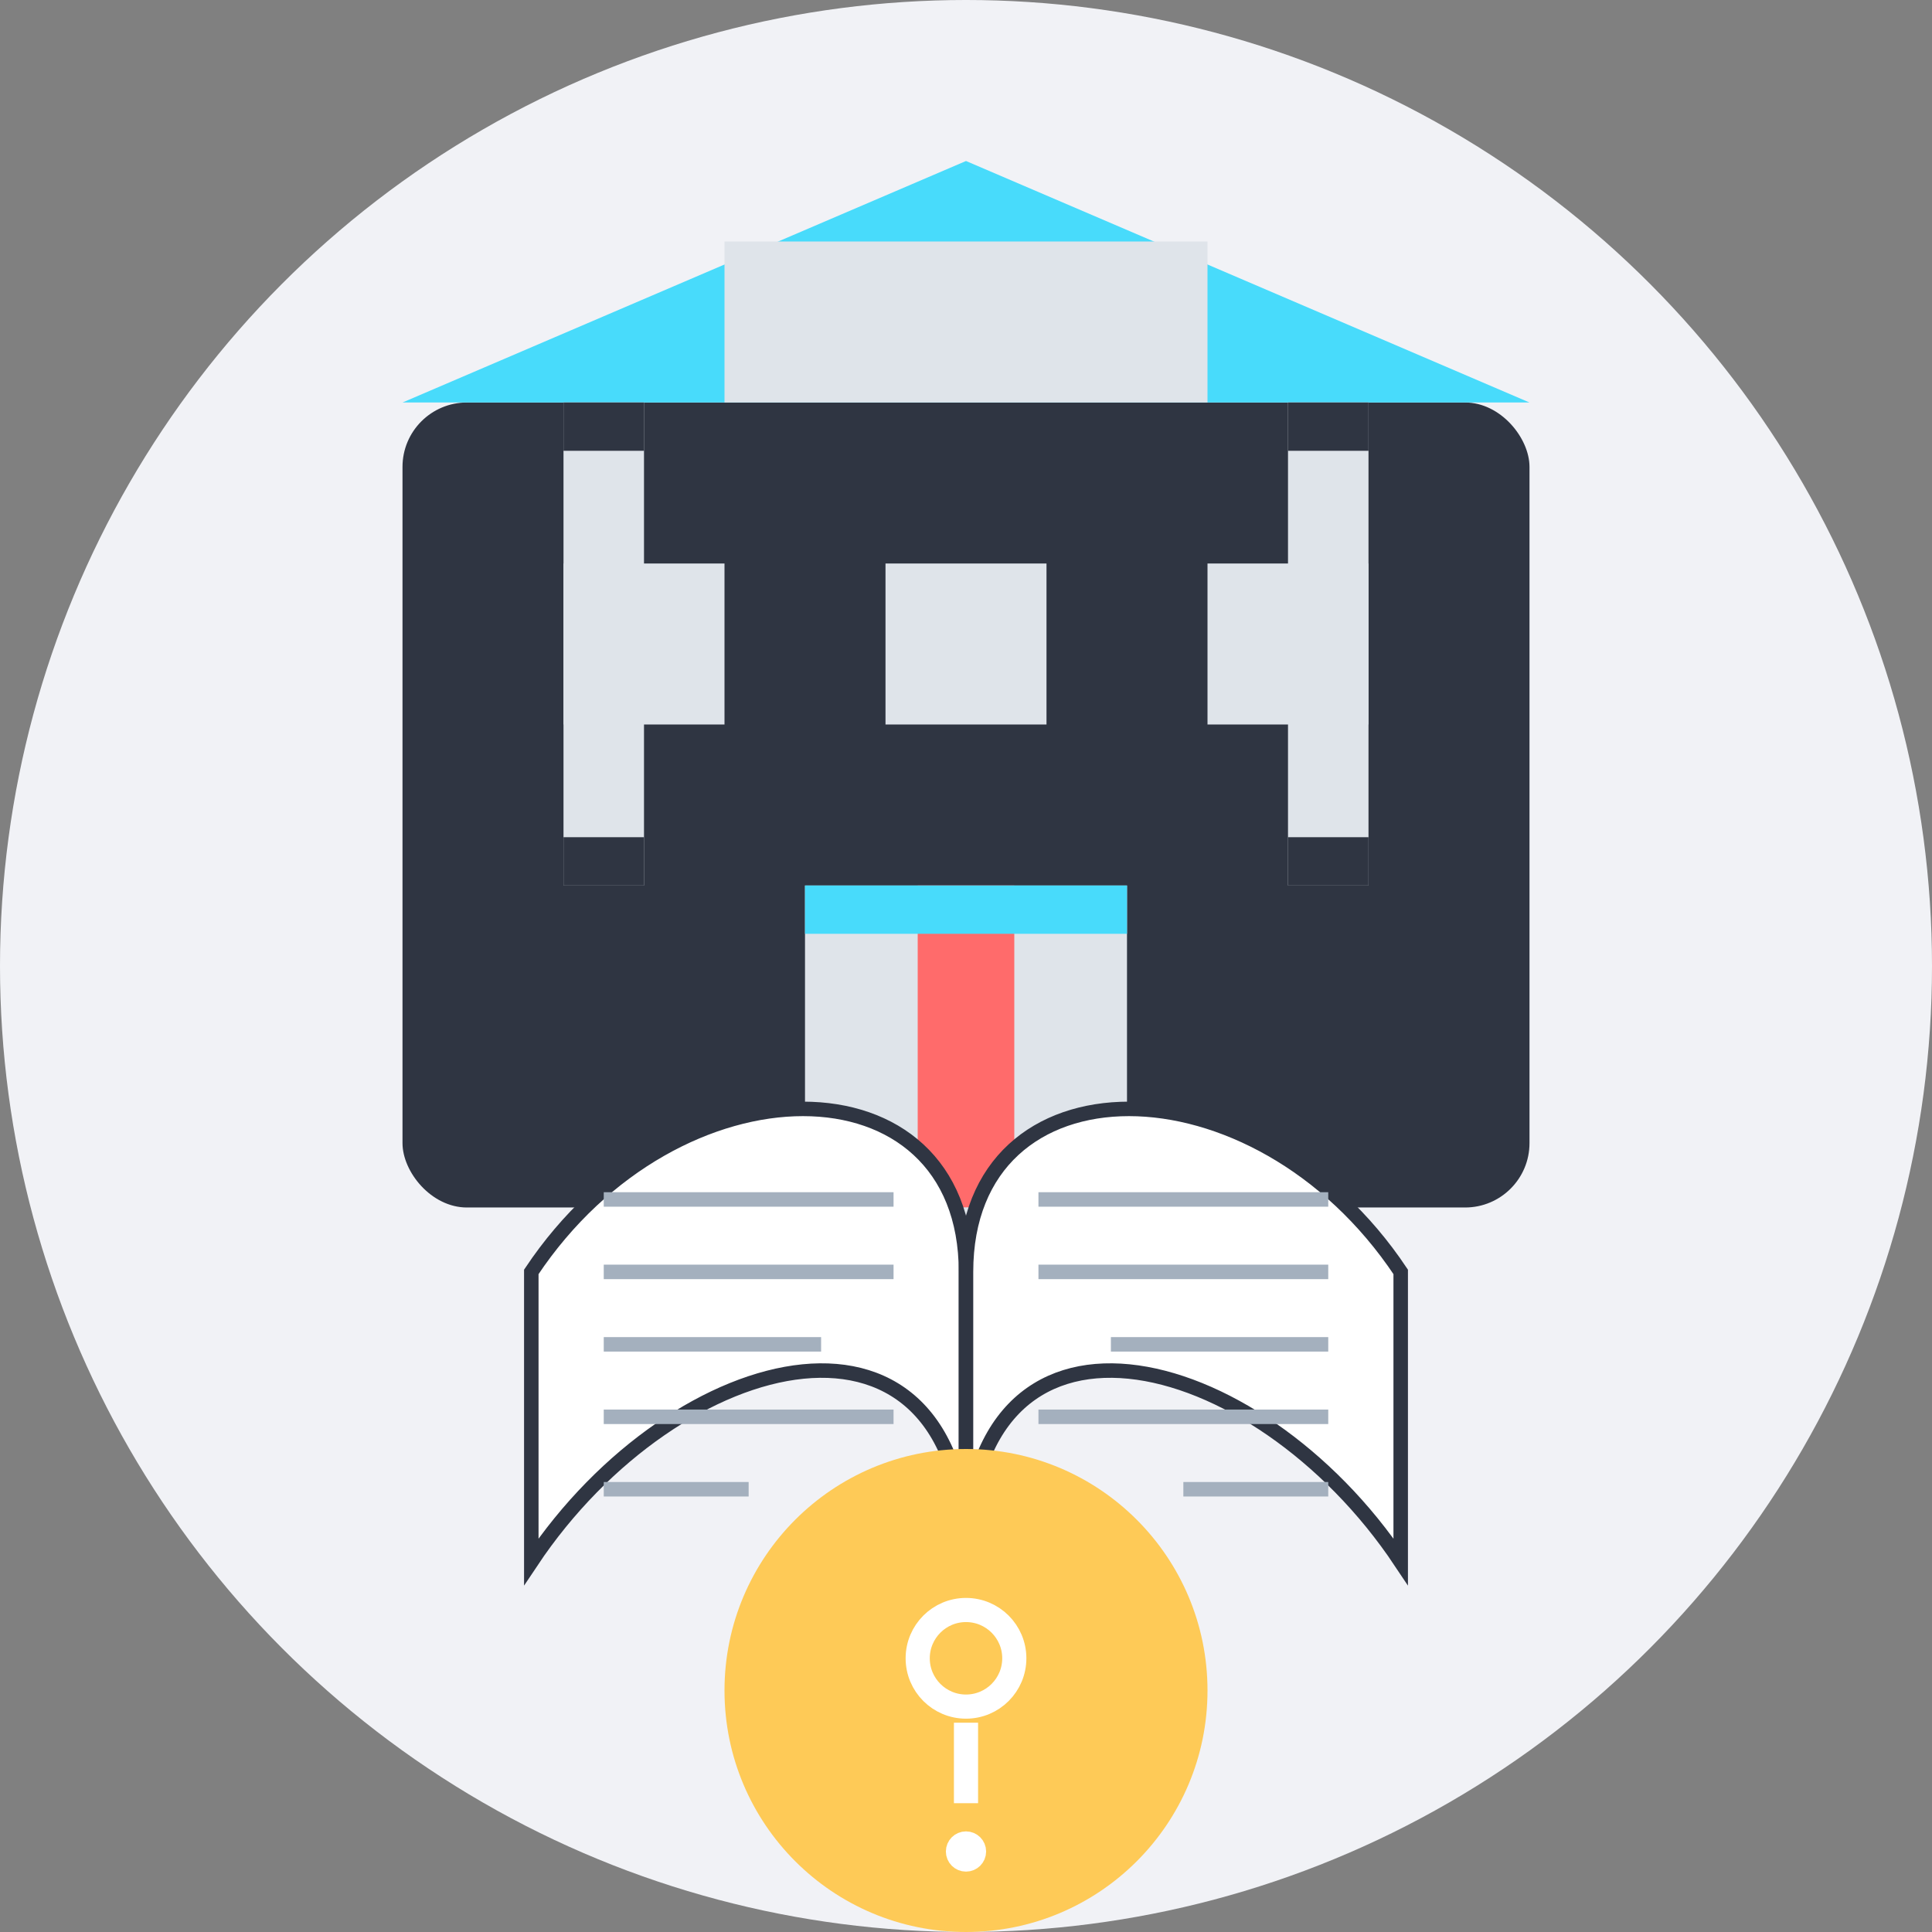 <svg xmlns="http://www.w3.org/2000/svg" width="120" height="120" viewBox="0 0 120 120">
  <rect x="0" y="0" width="120" height="120" fill="#808080" stroke="none"/>
  <style>
    .primary { fill: #ff6b6b; }
    .secondary { fill: #48dbfb; }
    .accent { fill: #feca57; }
    .dark { fill: #2f3542; }
    .light { fill: #f1f2f6; }
  </style>
  
  <!-- Background Circle -->
  <circle cx="60" cy="60" r="60" class="light" />
  
  <!-- About Us Icon -->
  <g transform="translate(60, 50)">
    <!-- Stylized Building/School -->
    <g transform="translate(-35, -25)">
      <!-- Building Base -->
      <rect x="0" y="0" width="70" height="50" rx="4" class="dark" />
      
      <!-- Entrance -->
      <rect x="25" y="30" width="20" height="20" fill="#dfe4ea" />
      <rect x="32" y="30" width="6" height="20" class="primary" />
      <rect x="25" y="30" width="20" height="3" class="secondary" />
      
      <!-- Steps -->
      <rect x="20" y="50" width="30" height="3" fill="#dfe4ea" />
      <rect x="22" y="53" width="26" height="3" fill="#dfe4ea" />
      <rect x="24" y="56" width="22" height="3" fill="#dfe4ea" />
      
      <!-- Windows -->
      <rect x="10" y="10" width="10" height="10" fill="#dfe4ea" />
      <rect x="30" y="10" width="10" height="10" fill="#dfe4ea" />
      <rect x="50" y="10" width="10" height="10" fill="#dfe4ea" />
      
      <!-- Roof Pediment -->
      <polygon points="0,0 35,-15 70,0" fill="#48dbfb" />
      <rect x="20" y="-10" width="30" height="10" fill="#dfe4ea" />
      
      <!-- Columns -->
      <rect x="10" y="0" width="5" height="30" fill="#dfe4ea" />
      <rect x="10" y="0" width="5" height="3" class="dark" />
      <rect x="10" y="27" width="5" height="3" class="dark" />
      
      <rect x="55" y="0" width="5" height="30" fill="#dfe4ea" />
      <rect x="55" y="0" width="5" height="3" class="dark" />
      <rect x="55" y="27" width="5" height="3" class="dark" />
    </g>
    
    <!-- Open Book -->
    <g transform="translate(0, 20) scale(0.9)">
      <!-- Left Page -->
      <path d="M-30,10 C-20,-5 0,-5 0,10 L0,30 C0,10 -20,15 -30,30 Z" fill="white" stroke="#2f3542" stroke-width="1" />
      
      <!-- Right Page -->
      <path d="M30,10 C20,-5 0,-5 0,10 L0,30 C0,10 20,15 30,30 Z" fill="white" stroke="#2f3542" stroke-width="1" />
      
      <!-- Text Lines (Left) -->
      <line x1="-25" y1="5" x2="-5" y2="5" stroke="#a4b0be" stroke-width="1" />
      <line x1="-25" y1="10" x2="-5" y2="10" stroke="#a4b0be" stroke-width="1" />
      <line x1="-25" y1="15" x2="-10" y2="15" stroke="#a4b0be" stroke-width="1" />
      <line x1="-25" y1="20" x2="-5" y2="20" stroke="#a4b0be" stroke-width="1" />
      <line x1="-25" y1="25" x2="-15" y2="25" stroke="#a4b0be" stroke-width="1" />
      
      <!-- Text Lines (Right) -->
      <line x1="5" y1="5" x2="25" y2="5" stroke="#a4b0be" stroke-width="1" />
      <line x1="5" y1="10" x2="25" y2="10" stroke="#a4b0be" stroke-width="1" />
      <line x1="10" y1="15" x2="25" y2="15" stroke="#a4b0be" stroke-width="1" />
      <line x1="5" y1="20" x2="25" y2="20" stroke="#a4b0be" stroke-width="1" />
      <line x1="15" y1="25" x2="25" y2="25" stroke="#a4b0be" stroke-width="1" />
    </g>
  </g>
  
  <!-- About Icon -->
  <g transform="translate(60, 105)">
    <circle cx="0" cy="0" r="15" class="accent" />
    <g transform="translate(-6, -6)">
      <circle cx="6" cy="4" r="3" stroke="white" stroke-width="1.5" fill="none" />
      <path d="M6,8 L6,13" stroke="white" stroke-width="1.5" />
      <circle cx="6" cy="16" r="0.5" stroke="white" stroke-width="1.5" fill="white" />
    </g>
  </g>
</svg>
